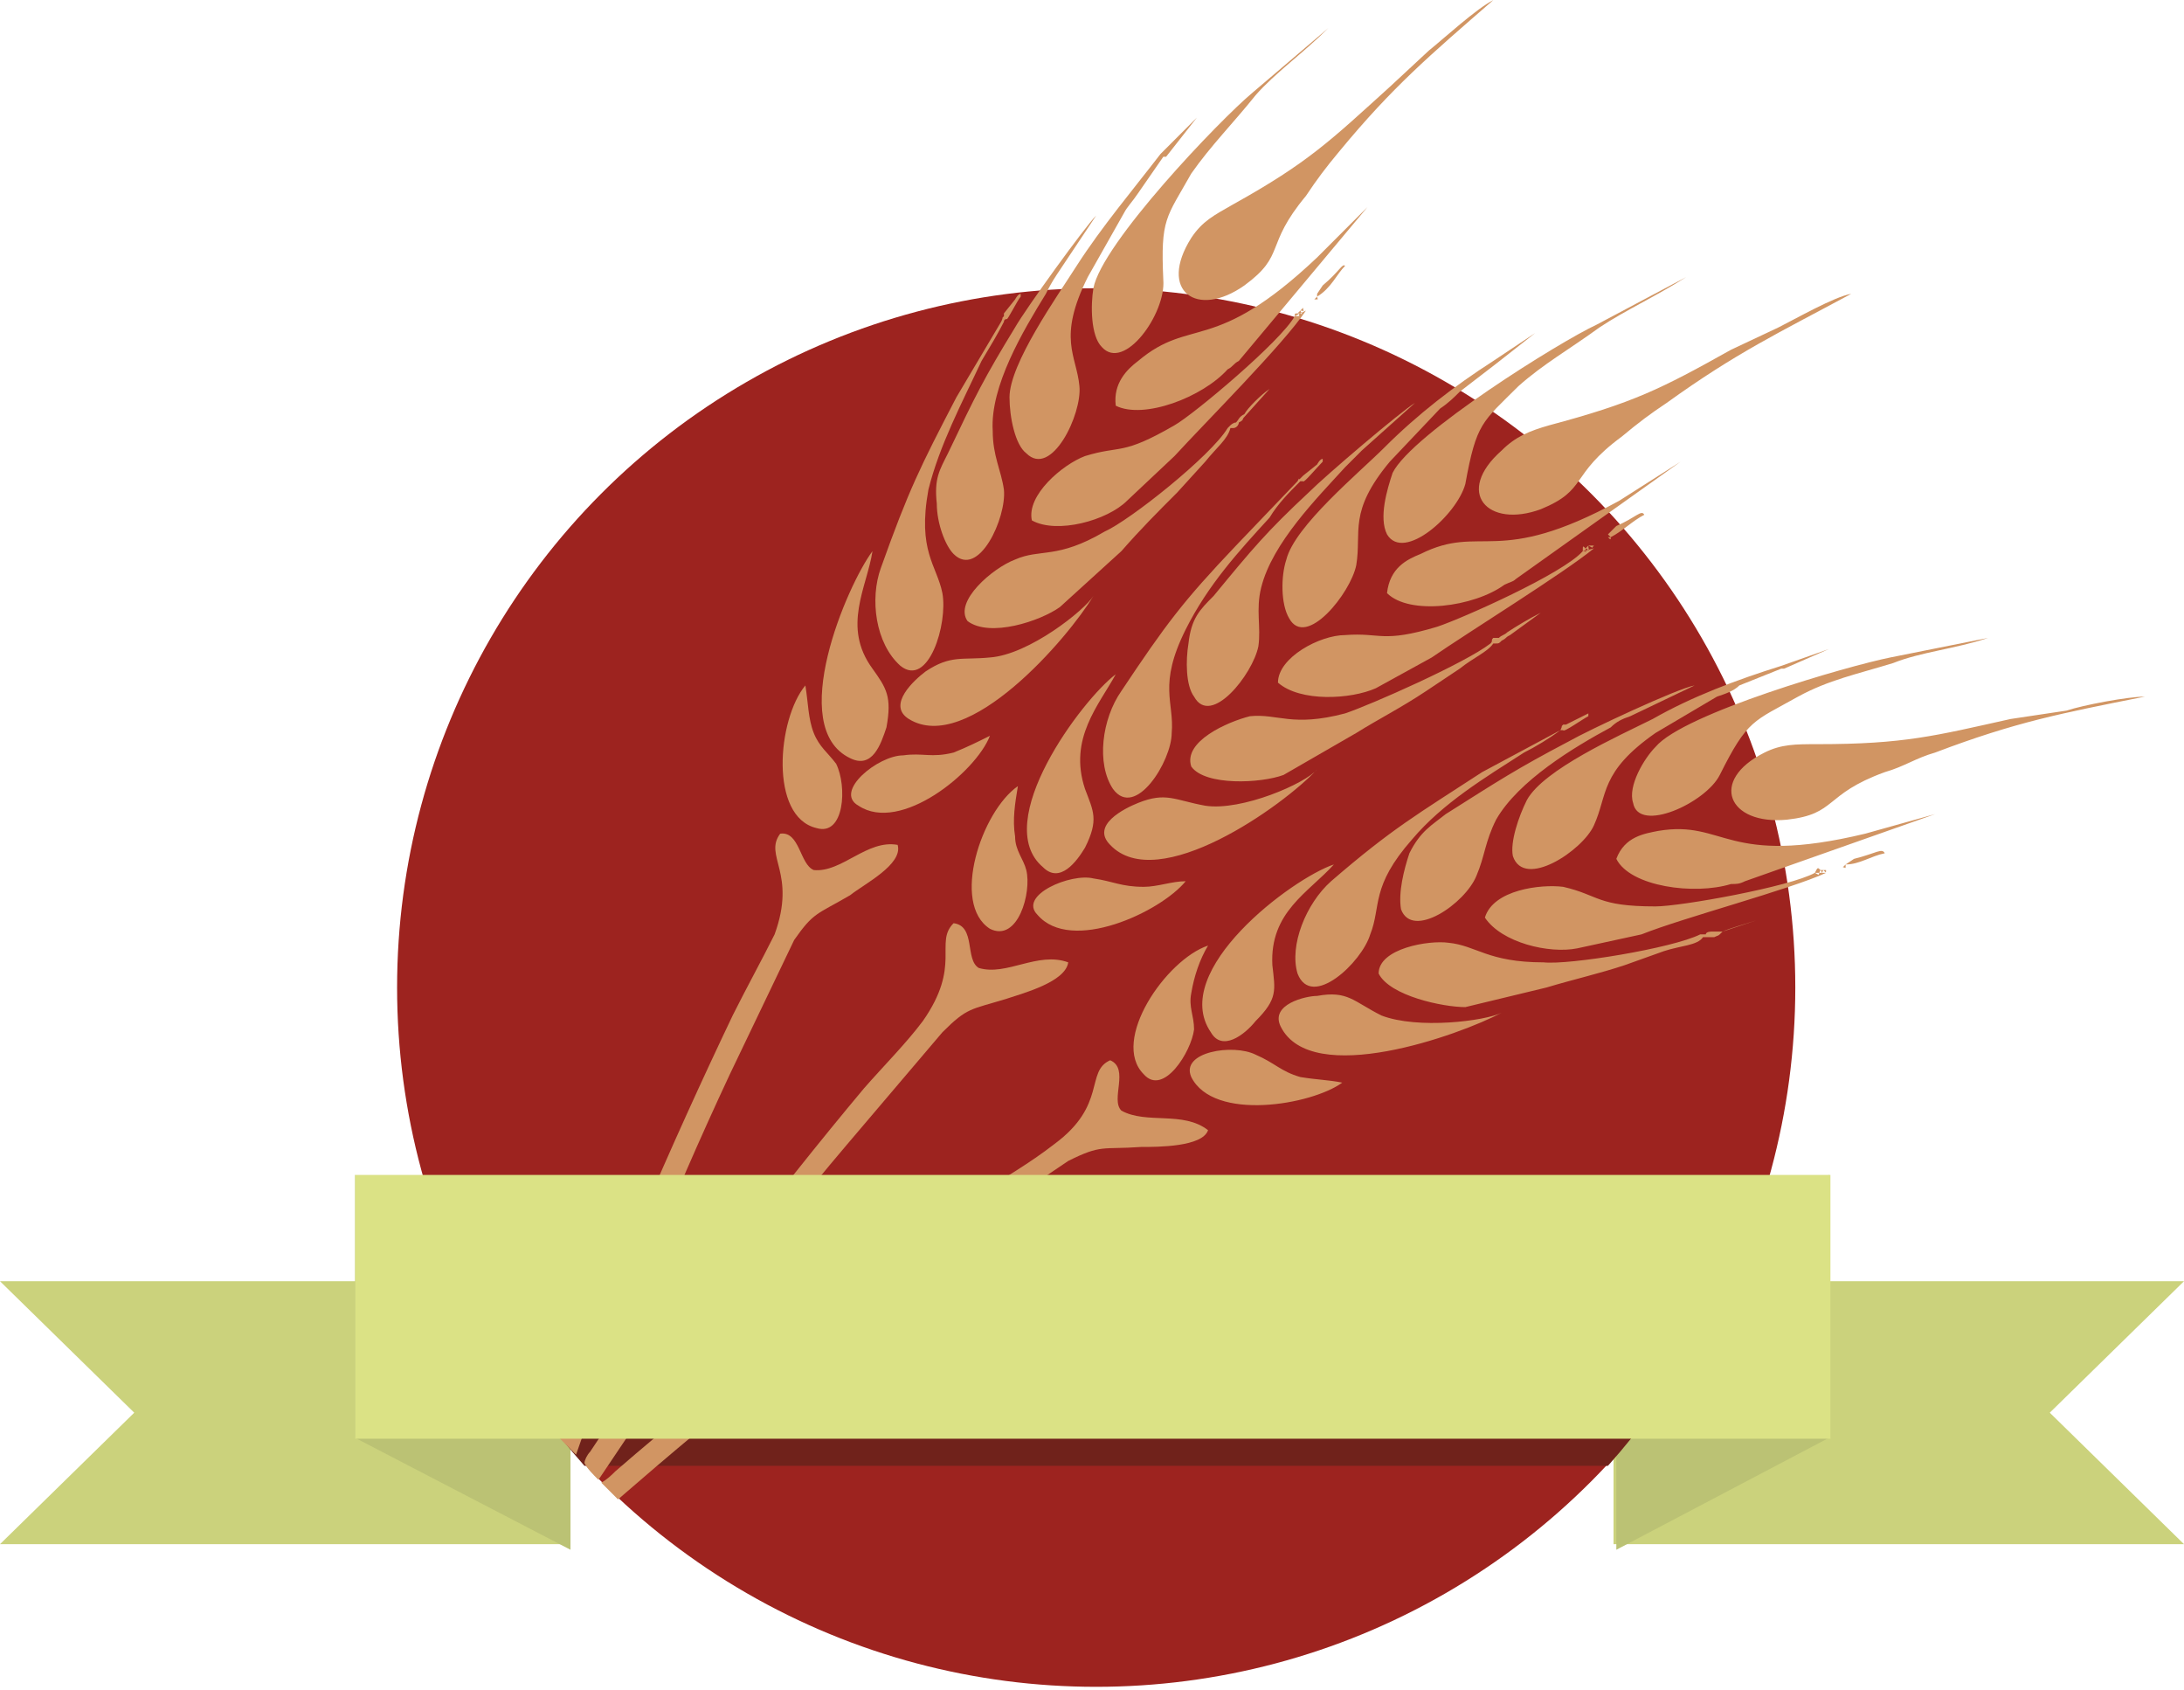 <?xml version="1.0" encoding="UTF-8"?>
<!DOCTYPE svg PUBLIC "-//W3C//DTD SVG 1.1//EN" "http://www.w3.org/Graphics/SVG/1.1/DTD/svg11.dtd">
<!-- Creator: CorelDRAW X7 -->
<svg xmlns="http://www.w3.org/2000/svg" xml:space="preserve" width="1.629in" height="1.26in" version="1.1" style="shape-rendering:geometricPrecision; text-rendering:geometricPrecision; image-rendering:optimizeQuality; fill-rule:evenodd; clip-rule:evenodd"
viewBox="0 0 781 604"
 xmlns:xlink="http://www.w3.org/1999/xlink">
 <defs>
  <style type="text/css">
   <![CDATA[
    .fil4 {fill:#D19563}
    .fil2 {fill:#9D231F}
    .fil3 {fill:#70221B}
    .fil5 {fill:#DBE285}
    .fil0 {fill:#CBD27C}
    .fil1 {fill:#BBC274}
   ]]>
  </style>
 </defs>
 <g id="Layer_x0020_1">
  <path class="fil0" d="M577 458l102 0 102 0 -48 47 48 47 -204 0 0 -94zm-373 0l-102 0 -102 0 48 47 -48 47 204 0 0 -94z"/>
  <path class="fil1" d="M127 420l77 39 0 95 -77 -40 0 -94zm527 0l-76 39 0 95 76 -40 0 -94z"/>
  <circle class="fil2" cx="392" cy="353" r="250"/>
  <path class="fil3" d="M628 430c-10,35 -29,67 -53,94l-366 0c-24,-27 -42,-59 -53,-94l472 0z"/>
  <g id="_1587917743408">
   <g>
    <path class="fil4" d="M206 520c16,-46 33,-89 55,-136l23 -48c7,-10 8,-9 20,-16 5,-4 19,-11 17,-18 -11,-2 -20,10 -30,9 -5,-2 -5,-14 -12,-13 -6,8 6,14 -2,36 -5,10 -10,19 -15,29 -21,44 -47,103 -63,150 2,2 5,5 7,7zm328 -520c-6,3 -18,14 -23,18l-14 13c-21,19 -29,27 -56,42 -7,4 -11,6 -15,12 -12,19 2,29 19,17 15,-11 7,-14 22,-32 4,-6 7,-10 12,-16 19,-23 32,-34 55,-54zm-106 42l-13 13c-10,13 -21,26 -30,40 -7,11 -24,35 -24,47 0,7 2,17 6,20 9,9 20,-14 19,-24 -1,-11 -8,-17 3,-39l13 -23c1,-2 3,-4 5,-7l9 -13c0,0 1,0 1,0l11 -14zm-36 35c-4,4 -25,33 -29,40 -11,18 -14,24 -24,45 -3,6 -5,9 -4,18 0,7 3,15 6,18 9,9 19,-13 18,-23 -1,-7 -4,-12 -4,-21 -1,-16 11,-36 19,-49 1,-2 2,-4 4,-7l14 -21zm-34 38l-16 27c-13,25 -17,33 -27,61 -4,11 -2,27 7,35 10,8 17,-15 15,-26 -2,-10 -9,-15 -5,-37 4,-16 12,-31 19,-46 3,-5 6,-10 8,-14 0,-1 1,-1 1,-1 0,1 4,-7 5,-8l0 -1c-1,0 -2,2 -2,2l-4 5c0,0 0,1 0,1 -1,1 0,0 -1,2zm117 -105l-27 23c-12,10 -54,54 -57,70 -1,6 -1,17 3,21 8,9 23,-12 22,-24 -1,-22 1,-22 10,-38 7,-10 15,-18 23,-28 7,-8 17,-15 26,-24zm-36 143c-6,10 -35,33 -44,37 -17,10 -23,6 -32,10 -8,3 -22,15 -17,22 8,6 26,0 33,-5l22 -20c7,-8 13,-14 20,-21l10 -11c4,-5 8,-8 9,-12l1 0c1,0 2,-1 2,-2 2,-1 1,-1 2,-2l9 -10c-3,2 -8,7 -9,9 -2,1 -2,2 -3,3 -1,0 -2,1 -2,1 -1,1 0,0 -1,1zm24 -40c-5,9 -36,35 -43,39 -19,11 -19,7 -32,11 -8,3 -21,14 -19,23 9,5 27,0 34,-7l17 -16c11,-12 39,-40 47,-52l3 -4 -3 4 -4 2zm8 -8l-1 1 -4 4 4 -4 1 -1zm-72 40c10,5 31,-3 40,-13 2,-1 2,-2 4,-3l46 -55 -18 18c-37,35 -45,21 -64,37 -4,3 -9,8 -8,16zm-87 52c-9,12 -31,63 -8,74 8,4 11,-5 13,-11 2,-11 0,-14 -5,-21 -11,-15 -2,-29 0,-42zm79 16c-3,5 -23,21 -37,22 -10,1 -14,-1 -23,5 -4,3 -14,12 -6,17 21,13 57,-29 66,-44zm-103 32c-10,12 -13,47 4,51 10,3 11,-15 7,-23 -3,-4 -6,-6 -8,-11 -2,-5 -2,-11 -3,-17zm66 18c-4,2 -8,4 -13,6 -8,2 -11,0 -18,1 -9,0 -25,13 -16,18 15,10 42,-12 47,-25zm112 -153l-1 1c2,0 1,1 1,-1zm-1 1l-1 1c2,0 2,1 1,-1zm-1 1c-1,0 -1,0 -1,1 2,0 2,0 1,-1zm6 -5c2,0 1,0 1,-1l-1 1zm1 -1c5,-3 7,-8 10,-11 -1,-1 -2,2 -8,7l-2 3 0 1z"/>
   </g>
   <g>
    <path class="fil4" d="M214 529c28,-42 55,-80 89,-120l34 -40c9,-9 10,-8 23,-12 6,-2 21,-6 22,-13 -11,-4 -22,5 -32,2 -5,-3 -1,-15 -9,-16 -7,7 3,15 -11,35 -6,8 -14,16 -21,24 -31,37 -71,89 -98,130 -1,1 -2,3 -2,4 1,2 3,4 5,6zm448 -424c-6,1 -20,9 -26,12l-17 8c-25,14 -35,19 -65,27 -7,2 -12,4 -17,9 -17,15 -5,28 14,21 17,-7 10,-12 29,-26 6,-5 10,-8 16,-12 25,-18 40,-25 66,-39zm-113 14l-15 10c-14,9 -27,19 -39,31 -9,9 -32,28 -35,40 -2,6 -2,16 1,21 6,11 22,-9 24,-19 2,-12 -3,-19 12,-37l18 -19c3,-2 5,-4 7,-6l13 -10c0,0 0,0 0,0l14 -11zm-43 25c-5,3 -32,26 -38,32 -15,14 -20,20 -34,37 -5,5 -8,8 -9,17 -1,6 -1,15 2,19 6,11 21,-8 23,-18 1,-7 -1,-13 1,-21 4,-16 20,-32 30,-43 2,-2 4,-4 6,-6l19 -17zm-42 28l-22 23c-19,20 -25,28 -41,52 -7,10 -9,26 -3,35 8,11 21,-10 21,-20 1,-11 -5,-17 5,-37 8,-16 19,-28 30,-40 3,-5 7,-9 11,-13 0,0 0,0 1,0 0,1 5,-5 7,-7l0 -1c-1,0 -2,2 -2,2l-5 4c0,0 -1,1 -1,1 -1,1 0,-1 -1,1zm139 -73l-32 17c-13,6 -66,39 -73,53 -2,6 -5,16 -2,22 6,10 25,-7 28,-18 4,-22 6,-22 19,-35 9,-8 18,-13 29,-21 9,-6 20,-11 31,-18zm-70 131c-9,7 -43,22 -52,25 -19,5 -24,0 -34,1 -8,2 -24,9 -21,18 5,7 25,6 33,3l26 -15c8,-5 16,-9 25,-15l12 -8c5,-4 10,-6 12,-9l1 0c1,0 1,0 2,-1 2,-1 1,-1 3,-2l11 -8c-4,2 -9,5 -12,7 -1,1 -2,1 -3,2 0,0 -2,0 -2,0 -1,1 0,1 -1,2zm33 -33c-7,8 -43,24 -52,27 -20,6 -20,2 -33,3 -9,0 -24,8 -24,17 8,7 26,6 35,2l20 -11c13,-9 47,-30 58,-39l5 -4 -5 4 -4 1zm9 -6l0 1 -5 3 5 -3 0 -1zm-79 21c8,8 31,5 42,-3 2,-1 3,-1 4,-2l59 -42 -22 14c-44,24 -49,8 -71,19 -5,2 -11,5 -12,14zm-97 29c-12,9 -45,53 -26,69 6,6 12,-2 15,-7 5,-10 3,-13 0,-21 -6,-18 5,-30 11,-41zm72 34c-4,5 -27,15 -40,13 -11,-2 -14,-5 -24,-1 -5,2 -17,8 -10,15 17,18 62,-14 74,-27zm-107 6c-13,9 -24,42 -10,51 10,5 15,-13 13,-21 -1,-4 -4,-7 -4,-12 -1,-6 0,-12 1,-18zm60 34c-5,0 -10,2 -15,2 -8,0 -11,-2 -18,-3 -8,-2 -27,6 -20,13 12,14 44,-1 53,-12zm146 -120l-2 0c2,1 1,1 2,0zm-2 0l-1 1c2,1 1,1 1,-1zm-1 1c-1,-1 -1,-1 -1,1 2,0 1,1 1,-1zm8 -4c1,1 1,1 1,0l-1 0zm1 0c4,-2 8,-6 12,-8 -1,-2 -3,1 -10,4l-3 3 1 1z"/>
   </g>
   <g>
    <path class="fil4" d="M221 536c38,-33 74,-62 118,-92l43 -29c12,-6 12,-4 26,-5 6,0 22,0 24,-6 -9,-7 -22,-2 -31,-7 -4,-4 3,-15 -4,-18 -9,4 -1,16 -20,30 -9,7 -18,12 -27,18 -41,27 -92,66 -130,99 -1,1 -3,3 -5,4 2,2 4,4 6,6zm546 -287c-6,0 -22,3 -28,5l-20 3c-27,6 -38,9 -69,9 -8,0 -13,0 -19,3 -20,10 -13,26 8,24 18,-2 13,-9 35,-17 7,-2 11,-5 18,-7 29,-11 45,-14 75,-20zm-113 -17l-17 6c-16,5 -32,11 -46,19 -12,6 -39,18 -45,29 -3,6 -6,15 -5,20 4,12 25,-2 29,-11 5,-11 2,-19 22,-33l22 -13c3,-1 6,-2 8,-4l15 -6c0,0 1,0 1,0l16 -7zm-48 13c-6,1 -38,16 -45,20 -19,10 -25,14 -44,26 -5,4 -9,6 -13,14 -2,6 -4,14 -3,20 4,11 23,-2 27,-12 3,-7 3,-12 7,-20 8,-14 28,-26 41,-33 2,-2 4,-3 7,-4l23 -11zm-48 16l-28 15c-23,15 -32,20 -54,39 -9,8 -15,23 -12,33 5,13 23,-4 26,-14 4,-10 0,-17 15,-34 11,-13 26,-22 40,-31 4,-2 9,-5 13,-8 1,0 1,0 1,0 0,1 7,-4 9,-5l0 -1c0,0 -2,1 -2,1l-6 3c0,0 -1,0 -1,0 -1,1 0,0 -1,2zm153 -33l-35 7c-15,3 -74,20 -84,32 -4,4 -10,14 -8,20 2,11 26,0 31,-10 10,-20 12,-19 28,-28 11,-6 21,-8 34,-12 10,-4 22,-5 34,-9zm-103 106c-10,5 -47,11 -56,10 -20,0 -24,-6 -34,-7 -7,-1 -25,2 -25,11 4,8 23,12 31,12l29 -7c10,-3 19,-5 28,-8l14 -5c6,-2 12,-2 14,-5l1 0c1,0 2,0 3,0 2,-1 1,0 3,-2l12 -4c-3,1 -10,3 -12,4 -2,0 -3,0 -4,0 0,0 -2,0 -2,1 -1,0 -1,0 -2,0zm41 -22c-9,5 -48,12 -57,12 -21,0 -20,-4 -33,-7 -8,-1 -25,1 -28,11 6,9 23,13 33,11l23 -5c15,-6 53,-16 66,-22l6 -2 -6 2 -4 0zm11 -3l-1 0 -6 2 6 -2 1 0zm-82 -2c5,10 28,13 41,9 2,0 3,0 5,-1l68 -24 -25 7c-50,12 -50,-5 -74,-1 -5,1 -12,2 -15,10zm-101 2c-15,5 -59,38 -44,60 4,7 12,1 16,-4 8,-8 7,-11 6,-20 -1,-19 13,-26 22,-36zm60 53c-6,3 -30,6 -43,1 -10,-5 -12,-9 -23,-7 -4,0 -17,3 -13,11 11,22 64,3 79,-5zm-105 -24c-15,5 -35,34 -23,46 7,8 17,-8 18,-16 0,-5 -2,-8 -1,-13 1,-6 3,-12 6,-17zm48 49c-5,-1 -9,-1 -15,-2 -7,-2 -9,-5 -16,-8 -8,-4 -27,-1 -23,8 8,16 43,10 54,2zm173 -76l-1 0c1,1 1,1 1,0zm-1 0l-1 0c1,1 0,2 1,0zm-1 0c-1,-1 -1,-1 -2,1 2,1 1,1 2,-1zm8 -1c1,0 1,1 1,-1l-1 1zm1 -1c5,0 9,-3 14,-4 -1,-2 -3,0 -11,2l-3 2 0 0z"/>
   </g>
  </g>
  <rect class="fil5" x="127" y="420" width="527.563" height="94.304"/>
 </g>
</svg>
